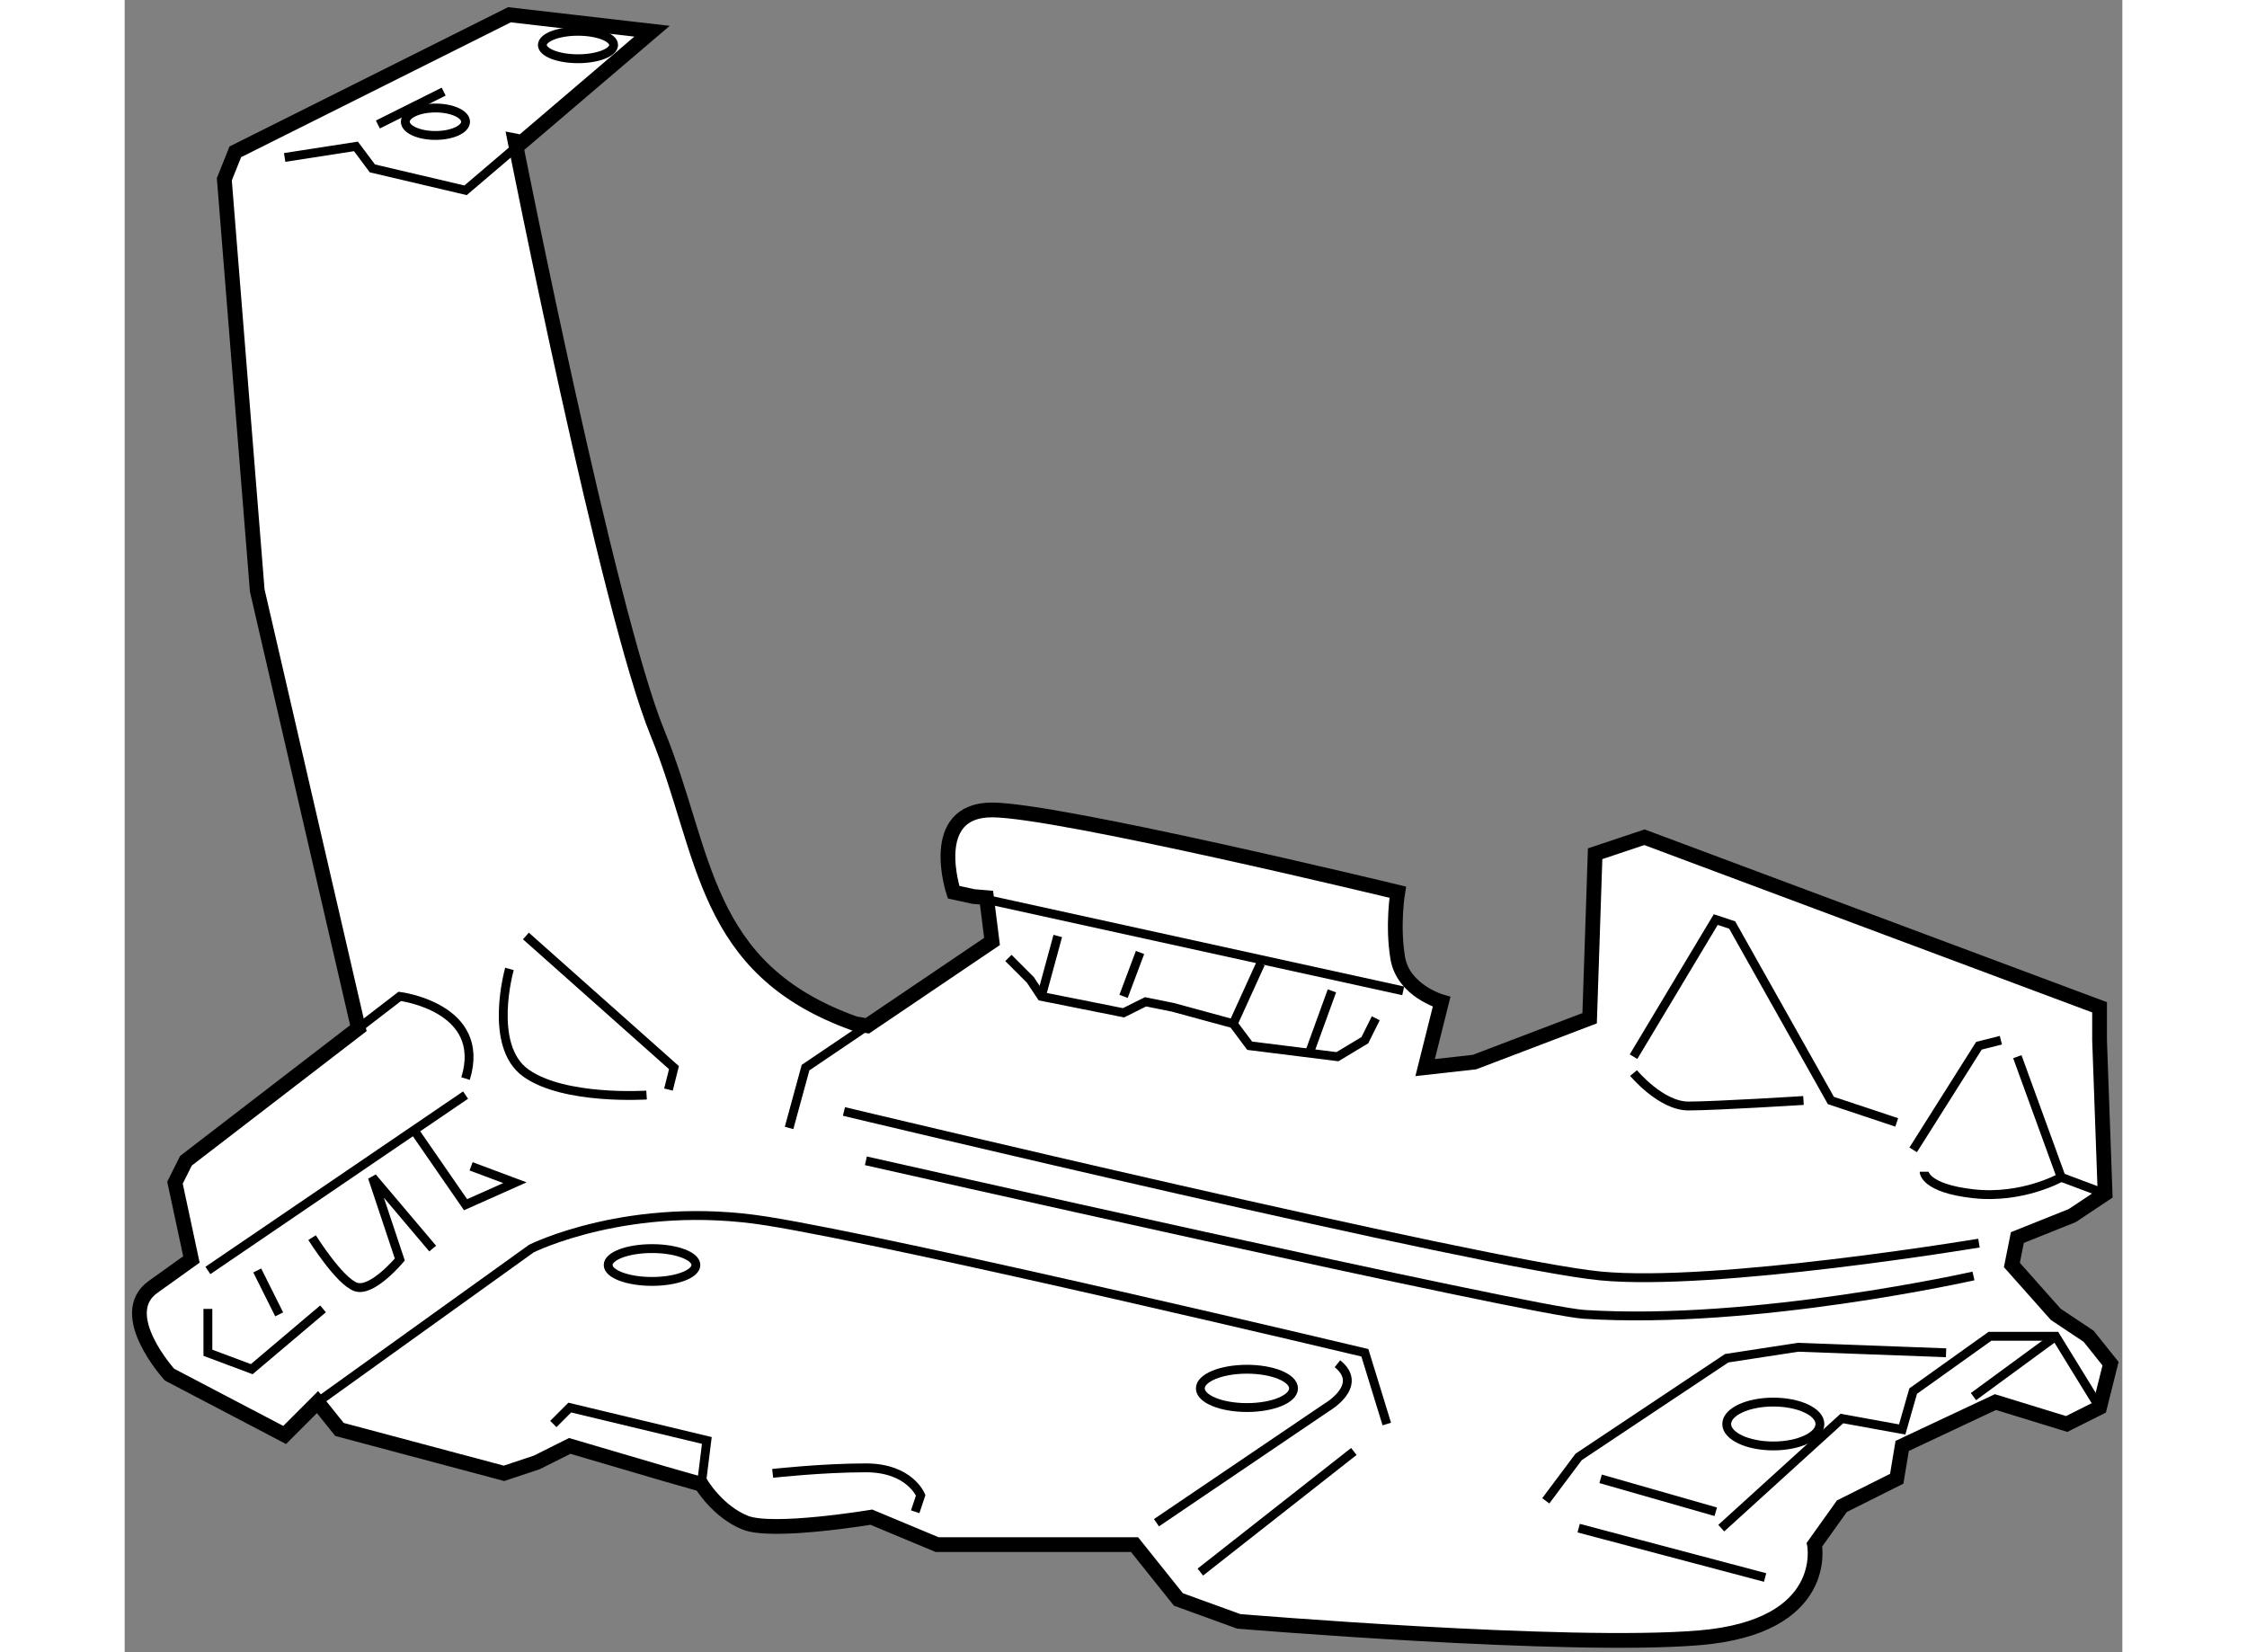 <?xml version="1.0" encoding="utf-8"?>
<!-- Generator: Adobe Illustrator 15.1.0, SVG Export Plug-In . SVG Version: 6.00 Build 0)  -->
<!DOCTYPE svg PUBLIC "-//W3C//DTD SVG 1.1//EN" "http://www.w3.org/Graphics/SVG/1.1/DTD/svg11.dtd">
<svg version="1.1" xmlns="http://www.w3.org/2000/svg" xmlns:xlink="http://www.w3.org/1999/xlink" x="0px" y="0px" width="244.8px"
	 height="180px" viewBox="44.7 114.25 67.68 55.975" enable-background="new 0 0 244.8 180" xml:space="preserve">
	
<rect x="44.7" y="114.25" width="67.68" height="55.975" fill="#808080" stroke="none"/>
	
<g><path fill="#FFFFFF" stroke="#000000" stroke-width="0.5" d="M73.453,144.623l-0.669-0.147c0,0-0.929-2.786,1.301-2.786
			c2.229,0,13.746,2.786,13.746,2.786s-0.186,1.113,0,2.229c0.186,1.114,1.486,1.485,1.486,1.485l-0.558,2.229l1.672-0.187
			l3.901-1.485l0.186-5.573l1.672-0.559l15.418,5.761v1.114l0.187,5.202l-1.115,0.742l-1.857,0.743l-0.186,0.929l1.486,1.672
			l1.114,0.743l0.743,0.929l-0.372,1.485l-1.114,0.558l-2.414-0.742l-3.159,1.485l-0.185,1.113l-1.858,0.93l-0.929,1.301
			c0,0,0.557,2.785-3.901,3.157c-4.459,0.373-15.604-0.557-15.604-0.557l-2.044-0.742l-1.486-1.858h-6.688l-2.229-0.93
			c0,0-3.344,0.559-4.272,0.187c-0.929-0.371-1.486-1.3-1.486-1.3l-1.301-0.372l-3.158-0.929l-1.115,0.558l-1.114,0.371
			l-5.573-1.487l-0.743-0.927l-1.114,1.114l-3.901-2.044c0,0-1.858-2.043-0.558-2.972c1.3-0.93,1.3-0.93,1.3-0.93l-0.557-2.602
			l0.372-0.742l5.841-4.492l0,0l-3.426-14.828l-1.115-13.931l0.372-0.93l9.288-4.644l4.83,0.558l-4.409,3.761l-0.235-0.046
			c0,0,3.158,15.977,4.83,20.063c1.672,4.087,1.486,7.988,6.688,9.845l0.42,0.072l4.225-2.857l-0.187-1.485L73.453,144.623z"></path><polyline fill="none" stroke="#000000" stroke-width="0.3" points="58.158,119.071 56.25,120.697 53.093,119.955 52.536,119.21 
			50.121,119.584 		"></polyline><polyline fill="none" stroke="#000000" stroke-width="0.3" points="67.21,152.463 67.768,150.42 69.86,149.005 		"></polyline><path fill="none" stroke="#000000" stroke-width="0.3" d="M52.618,149.085l1.403-1.079c0,0,2.972,0.371,2.229,2.785"></path><line fill="none" stroke="#000000" stroke-width="0.3" x1="88.016" y1="147.819" x2="73.453" y2="144.623"></line><line fill="none" stroke="#000000" stroke-width="0.3" x1="56.25" y1="151.35" x2="47.52" y2="157.292"></line><polyline fill="none" stroke="#000000" stroke-width="0.3" points="54.579,152.647 56.25,155.064 57.922,154.319 56.437,153.764 
					"></polyline><path fill="none" stroke="#000000" stroke-width="0.3" d="M51.235,161.752l7.245-5.202c0,0,3.344-1.672,7.988-0.93
			c4.644,0.745,20.249,4.46,20.249,4.46l0.743,2.414"></path><polyline fill="none" stroke="#000000" stroke-width="0.3" points="92.846,165.096 93.96,163.608 98.976,160.265 101.393,159.894 
			106.408,160.08 		"></polyline><polyline fill="none" stroke="#000000" stroke-width="0.3" points="111.608,161.937 110.123,159.522 107.894,159.522 
			105.293,161.379 104.921,162.679 102.878,162.308 98.791,166.022 		"></polyline><line fill="none" stroke="#000000" stroke-width="0.3" x1="107.336" y1="161.565" x2="110.123" y2="159.522"></line><polyline fill="none" stroke="#000000" stroke-width="0.3" points="95.819,150.049 98.605,145.404 99.162,145.589 
			102.506,151.534 104.736,152.276 		"></polyline><polyline fill="none" stroke="#000000" stroke-width="0.3" points="105.293,153.206 107.521,149.678 108.265,149.491 		"></polyline><polyline fill="none" stroke="#000000" stroke-width="0.3" points="58.294,145.96 63.31,150.42 63.124,151.163 		"></polyline><path fill="none" stroke="#000000" stroke-width="0.3" d="M79.657,165.838l5.759-3.901c0,0,1.301-0.742,0.372-1.485"></path><line fill="none" stroke="#000000" stroke-width="0.3" x1="81.143" y1="167.51" x2="86.344" y2="163.424"></line><polyline fill="none" stroke="#000000" stroke-width="0.3" points="59.223,162.494 59.78,161.937 64.424,163.051 64.239,164.538 
					"></polyline><path fill="none" stroke="#000000" stroke-width="0.3" d="M66.654,164.166c0,0,1.672-0.187,3.158-0.187
			c1.485,0,1.857,0.93,1.857,0.93l-0.186,0.558"></path><path fill="none" stroke="#000000" stroke-width="0.3" d="M69.069,151.905c0,0,21.734,5.202,25.635,5.573
			c3.901,0.372,12.818-1.113,12.818-1.113"></path><path fill="none" stroke="#000000" stroke-width="0.3" d="M69.812,153.577c0,0,22.48,5.081,24.335,5.202
			c5.758,0.371,13.189-1.301,13.189-1.301"></path><path fill="none" stroke="#000000" stroke-width="0.3" d="M57.737,147.076c0,0-0.743,2.602,0.558,3.528
			c1.3,0.93,4.087,0.745,4.087,0.745"></path><path fill="none" stroke="#000000" stroke-width="0.3" d="M55.136,156.55l-2.043-2.415l0.929,2.786c0,0-0.929,1.116-1.486,0.93
			c-0.558-0.188-1.486-1.672-1.486-1.672"></path><polyline fill="none" stroke="#000000" stroke-width="0.3" points="51.421,158.593 49.006,160.636 47.52,160.08 47.52,158.593 		
			"></polyline><line fill="none" stroke="#000000" stroke-width="0.3" x1="49.192" y1="157.292" x2="49.935" y2="158.779"></line><line fill="none" stroke="#000000" stroke-width="0.3" x1="53.279" y1="118.468" x2="55.508" y2="117.354"></line><polyline fill="none" stroke="#000000" stroke-width="0.3" points="74.641,146.705 75.384,147.447 75.756,148.006 78.542,148.562 
			79.286,148.19 80.214,148.377 82.257,148.933 82.815,149.678 85.788,150.049 86.716,149.491 87.087,148.748 		"></polyline><polyline fill="none" stroke="#000000" stroke-width="0.3" points="108.822,150.049 110.309,154.135 111.795,154.693 		"></polyline><path fill="none" stroke="#000000" stroke-width="0.3" d="M105.664,153.948c0,0,0,0.559,1.672,0.745
			c1.672,0.185,2.973-0.559,2.973-0.559"></path><path fill="none" stroke="#000000" stroke-width="0.3" d="M95.819,150.604c0,0,0.929,1.116,1.858,1.116
			c0.928,0,3.9-0.187,3.9-0.187"></path><line fill="none" stroke="#000000" stroke-width="0.3" x1="75.756" y1="148.006" x2="76.313" y2="145.96"></line><line fill="none" stroke="#000000" stroke-width="0.3" x1="78.542" y1="148.006" x2="79.1" y2="146.519"></line><line fill="none" stroke="#000000" stroke-width="0.3" x1="82.257" y1="148.933" x2="83.187" y2="146.89"></line><line fill="none" stroke="#000000" stroke-width="0.3" x1="85.601" y1="147.819" x2="84.859" y2="149.862"></line><line fill="none" stroke="#000000" stroke-width="0.3" x1="94.704" y1="164.351" x2="98.605" y2="165.467"></line><line fill="none" stroke="#000000" stroke-width="0.3" x1="93.96" y1="166.022" x2="100.277" y2="167.694"></line><ellipse fill="none" stroke="#000000" stroke-width="0.3" cx="55.229" cy="118.374" rx="1.021" ry="0.465"></ellipse><path fill="none" stroke="#000000" stroke-width="0.3" d="M61.266,115.775c0,0.254-0.541,0.465-1.207,0.465
			c-0.667,0-1.208-0.211-1.208-0.465c0-0.257,0.541-0.465,1.208-0.465C60.726,115.311,61.266,115.519,61.266,115.775z"></path><ellipse fill="none" stroke="#000000" stroke-width="0.3" cx="62.567" cy="157.107" rx="1.486" ry="0.556"></ellipse><ellipse fill="none" stroke="#000000" stroke-width="0.3" cx="82.722" cy="161.287" rx="1.579" ry="0.649"></ellipse><ellipse fill="none" stroke="#000000" stroke-width="0.3" cx="100.555" cy="162.494" rx="1.579" ry="0.743"></ellipse></g>


</svg>